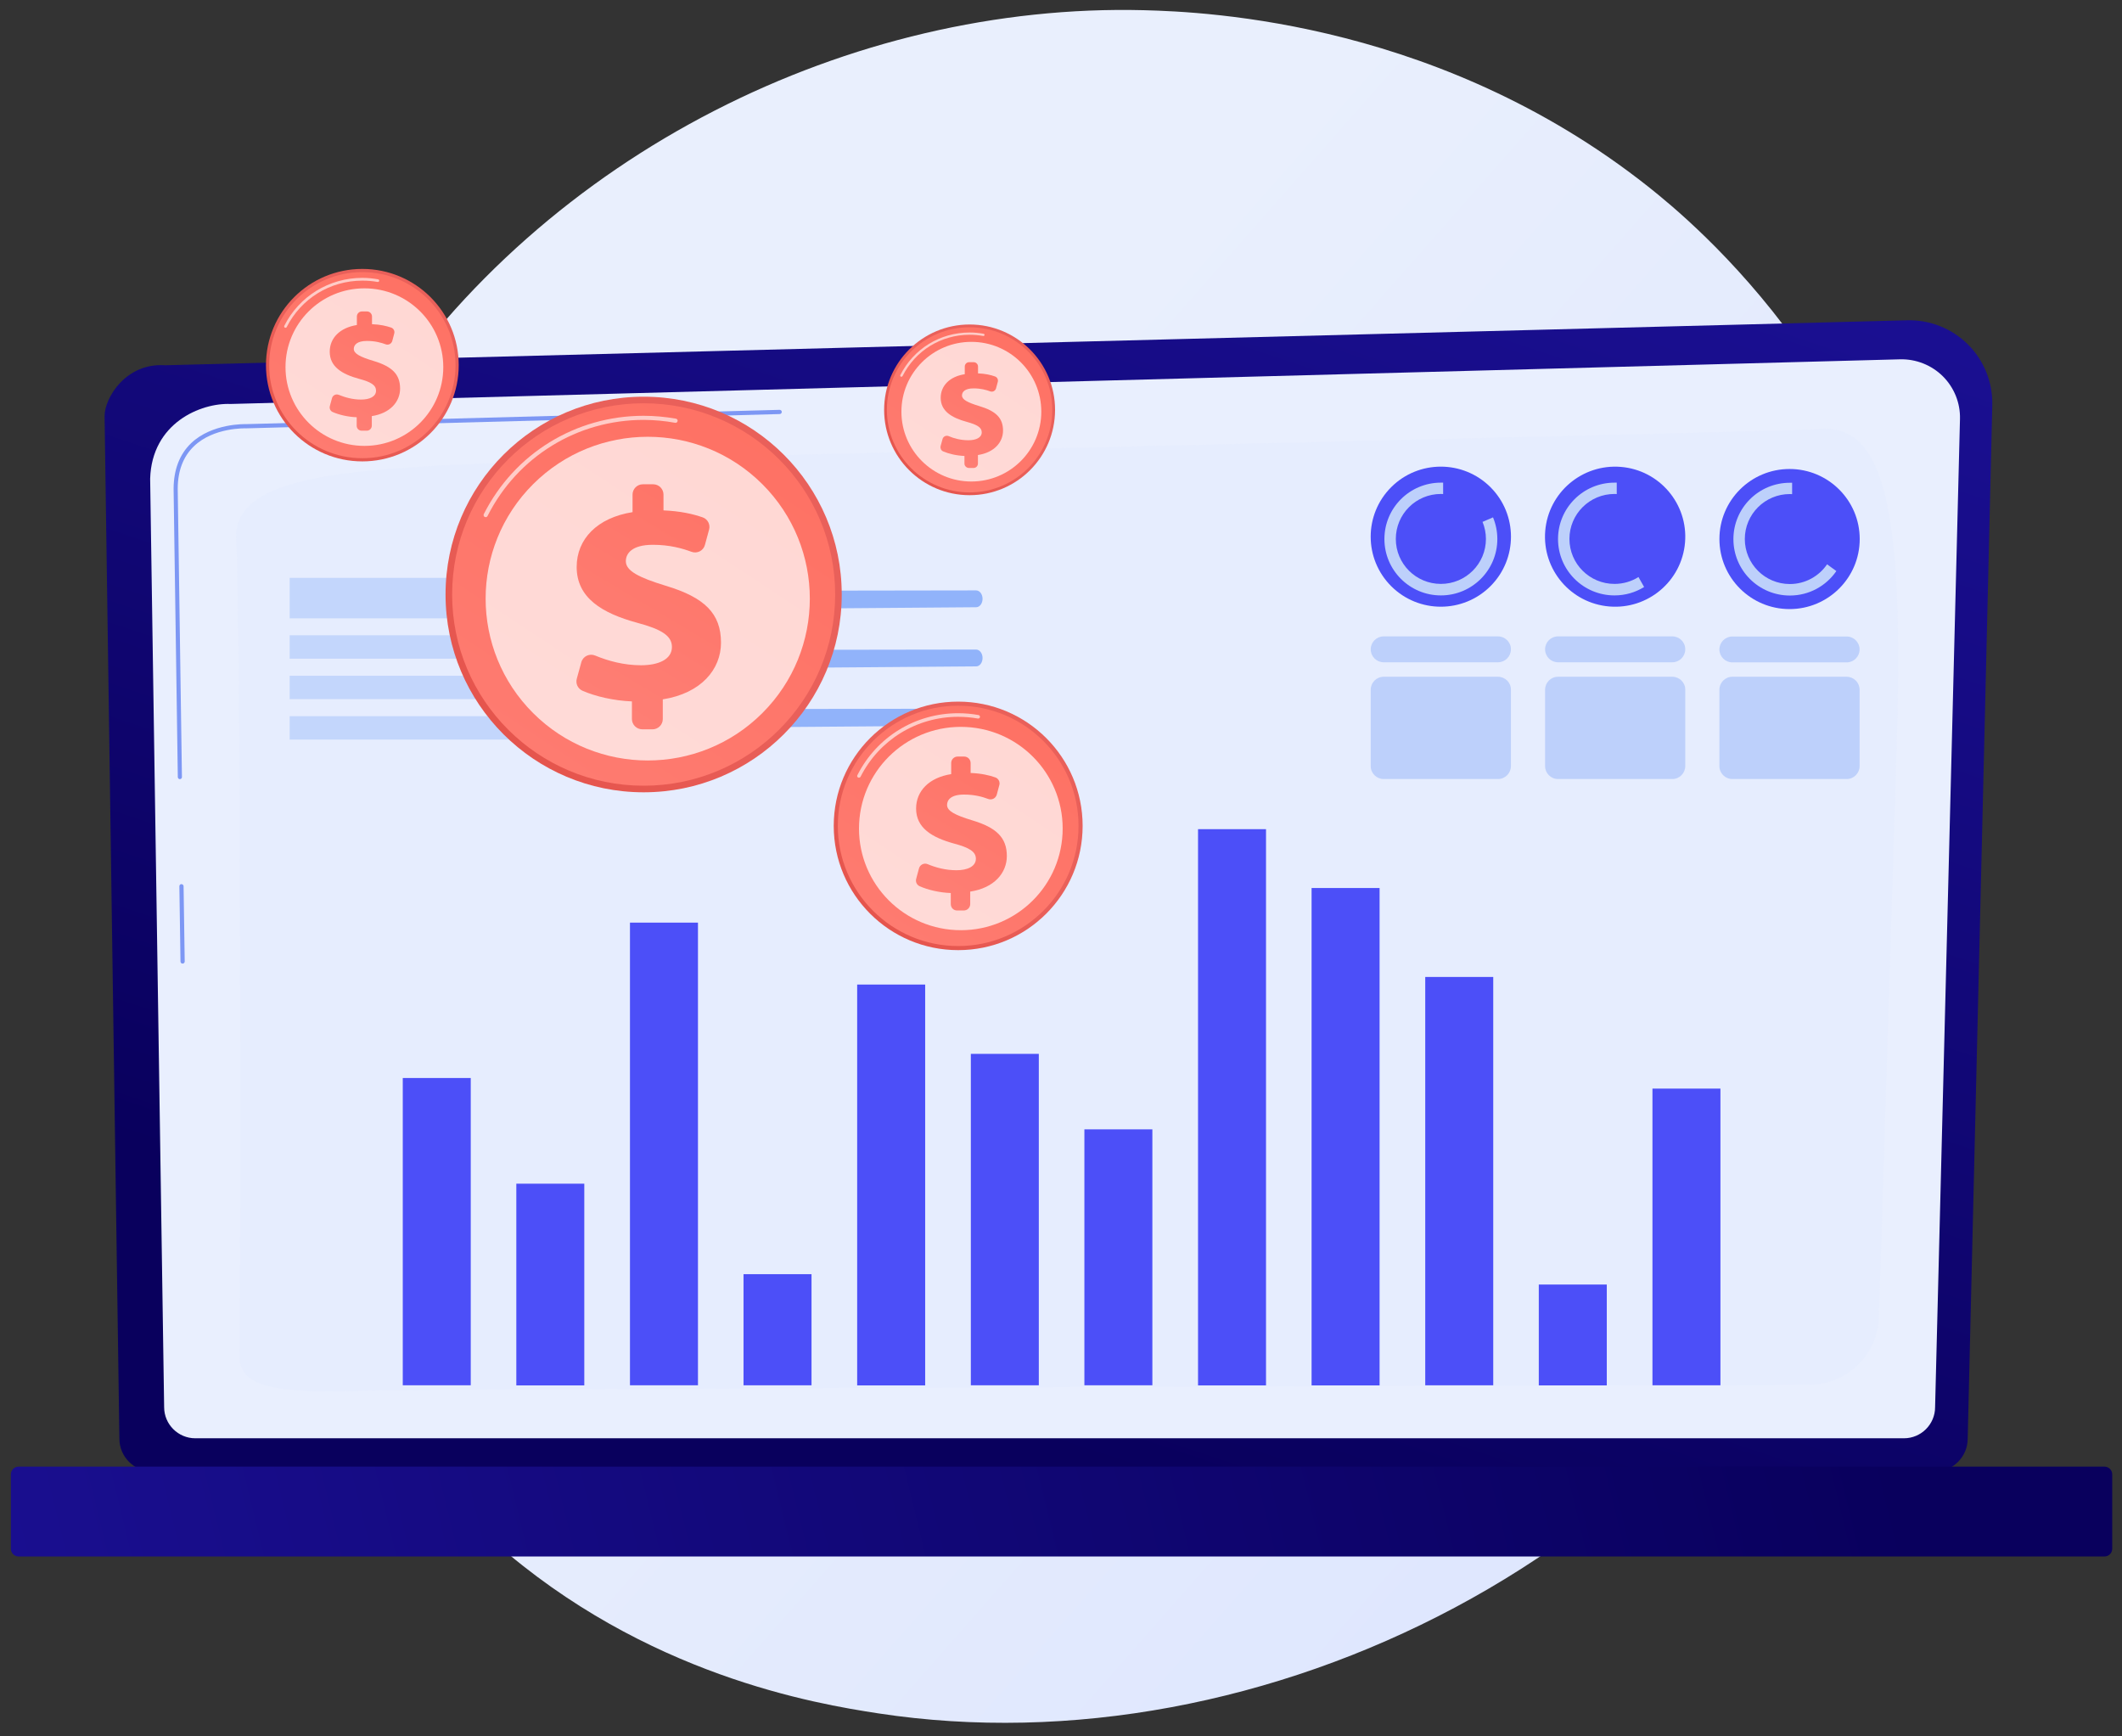 <svg width="88" height="72" viewBox="0 0 88 72" fill="none" xmlns="http://www.w3.org/2000/svg">
<rect x="0" y="0" width="88" height="72" fill="#333333" stroke="none"/>
<path d="M77.487 48.397C70.612 64.47 52.3 73.475 36.419 71.045C33.836 70.65 26.752 69.472 20.479 63.918C8.406 53.227 5.823 32.054 15.563 17.133C22.652 6.273 35.36 0.116 47.433 0.423C50.035 0.49 60.002 0.898 68.763 8.071C70.049 9.126 72.886 11.63 75.444 15.601C81.45 24.927 81.967 37.922 77.487 48.397Z" fill="url(#paint0_linear)"/>
<path d="M81.601 59.656C81.601 60.405 80.987 61.019 80.236 61.019H6.316C5.566 61.019 4.951 60.405 4.951 59.656L4.337 17.25C4.337 16.5 5.22 15.035 6.845 15.146L79.085 13.281C80.027 13.255 80.94 13.617 81.61 14.281C82.279 14.946 82.642 15.857 82.621 16.794L81.601 59.656Z" fill="url(#paint1_linear)"/>
<path d="M80.249 58.348C80.249 59.06 79.669 59.639 78.957 59.639H8.099C7.387 59.639 6.807 59.06 6.807 58.348L6.227 19.852C6.295 17.535 8.33 16.7 9.562 16.751L78.794 14.899C79.456 14.882 80.1 15.137 80.569 15.601C81.038 16.066 81.298 16.709 81.281 17.369L80.249 58.348Z" fill="#E9EFFE"/>
<path d="M7.57 39.956C7.523 39.956 7.485 39.918 7.485 39.871L7.438 36.749C7.438 36.703 7.476 36.66 7.523 36.66C7.57 36.664 7.613 36.698 7.613 36.745L7.66 39.867C7.66 39.918 7.621 39.956 7.57 39.956C7.574 39.956 7.574 39.956 7.57 39.956Z" fill="#7D97F4"/>
<path d="M7.46 32.308C7.413 32.308 7.374 32.269 7.374 32.222L7.199 20.265C7.204 19.473 7.447 18.838 7.924 18.378C8.799 17.544 10.164 17.586 10.219 17.586L32.331 16.994C32.378 16.994 32.421 17.032 32.421 17.079C32.421 17.126 32.382 17.169 32.336 17.169L10.219 17.761C10.159 17.761 8.863 17.718 8.044 18.502C7.6 18.927 7.374 19.519 7.37 20.26L7.545 32.218C7.549 32.265 7.511 32.303 7.46 32.308Z" fill="#7D97F4"/>
<g opacity="0.19">
<path opacity="0.19" d="M9.929 56.211C10.002 53.03 9.976 24.851 9.793 22.419C9.609 19.988 13.405 19.528 19.232 19.255C25.059 18.983 74.235 17.897 75.501 17.795C78.347 17.565 78.935 21.811 78.654 31.03C78.44 37.959 78.086 49.367 77.92 54.614C77.873 56.177 76.594 57.416 75.028 57.42C63.196 57.454 17.841 57.582 14.822 57.671C11.345 57.778 9.899 57.475 9.929 56.211Z" fill="#91B3FA"/>
</g>
<path d="M87.274 64.54H0.771C0.596 64.54 0.451 64.396 0.451 64.221V61.134C0.451 60.959 0.596 60.814 0.771 60.814H87.274C87.449 60.814 87.594 60.959 87.594 61.134V64.221C87.594 64.396 87.453 64.54 87.274 64.54Z" fill="url(#paint2_linear)"/>
<path d="M19.522 44.7H16.703V57.441H19.522V44.7Z" fill="#4C4FF8"/>
<path d="M24.231 49.082H21.412V57.446H24.231V49.082Z" fill="#4C4FF8"/>
<path d="M28.945 38.257H26.125V57.441H28.945V38.257Z" fill="#4C4FF8"/>
<path d="M33.654 52.834H30.834V57.442H33.654V52.834Z" fill="#4C4FF8"/>
<path d="M38.367 40.825H35.547V57.446H38.367V40.825Z" fill="#4C4FF8"/>
<path d="M43.08 43.699H40.261V57.441H43.08V43.699Z" fill="#4C4FF8"/>
<path d="M47.789 46.829H44.97V57.441H47.789V46.829Z" fill="#4C4FF8"/>
<path d="M52.502 34.382H49.683V57.446H52.502V34.382Z" fill="#4C4FF8"/>
<path d="M57.212 36.822H54.392V57.446H57.212V36.822Z" fill="#4C4FF8"/>
<path d="M61.925 40.51H59.105V57.442H61.925V40.51Z" fill="#4C4FF8"/>
<path d="M66.634 53.264H63.814V57.446H66.634V53.264Z" fill="#4C4FF8"/>
<path d="M71.347 45.139H68.528V57.441H71.347V45.139Z" fill="#4C4FF8"/>
<path d="M61.809 24.307C62.944 23.173 62.944 21.334 61.809 20.2C60.672 19.066 58.831 19.066 57.694 20.2C56.559 21.334 56.559 23.173 57.694 24.307C58.831 25.441 60.672 25.441 61.809 24.307Z" fill="#4C4FF8"/>
<path d="M69.879 22.493C70.011 20.895 68.82 19.492 67.219 19.36C65.618 19.228 64.213 20.417 64.081 22.015C63.949 23.614 65.139 25.017 66.741 25.148C68.342 25.28 69.747 24.092 69.879 22.493Z" fill="#4C4FF8"/>
<path d="M74.213 25.256C75.82 25.256 77.123 23.955 77.123 22.351C77.123 20.747 75.82 19.447 74.213 19.447C72.607 19.447 71.305 20.747 71.305 22.351C71.305 23.955 72.607 25.256 74.213 25.256Z" fill="#4C4FF8"/>
<path d="M61.481 21.64C61.571 21.857 61.622 22.1 61.622 22.347C61.622 23.378 60.786 24.212 59.754 24.212C58.721 24.212 57.885 23.378 57.885 22.347C57.885 21.317 58.721 20.482 59.754 20.482C59.784 20.482 59.818 20.482 59.847 20.486V20.013C59.818 20.013 59.784 20.013 59.754 20.013C58.461 20.013 57.412 21.061 57.412 22.351C57.412 23.642 58.461 24.689 59.754 24.689C61.046 24.689 62.095 23.642 62.095 22.351C62.095 22.032 62.031 21.73 61.916 21.453L61.481 21.64Z" fill="#BDD0FB"/>
<path d="M67.948 23.927C67.657 24.11 67.316 24.212 66.954 24.212C65.921 24.212 65.085 23.378 65.085 22.347C65.085 21.317 65.921 20.482 66.954 20.482C66.984 20.482 67.018 20.482 67.047 20.486V20.013C67.018 20.013 66.984 20.013 66.954 20.013C65.661 20.013 64.612 21.061 64.612 22.351C64.612 23.642 65.661 24.689 66.954 24.689C67.406 24.689 67.828 24.561 68.182 24.34L67.948 23.927Z" fill="#BDD0FB"/>
<path d="M75.77 23.399C75.433 23.893 74.866 24.217 74.226 24.217C73.194 24.217 72.358 23.382 72.358 22.351C72.358 21.321 73.194 20.486 74.226 20.486C74.256 20.486 74.29 20.486 74.32 20.49V20.018C74.29 20.018 74.256 20.018 74.226 20.018C72.934 20.018 71.885 21.065 71.885 22.356C71.885 23.646 72.934 24.694 74.226 24.694C75.028 24.694 75.732 24.293 76.154 23.68L75.77 23.399Z" fill="#BDD0FB"/>
<path d="M62.121 26.388H57.382C57.083 26.388 56.844 26.631 56.844 26.925C56.844 27.223 57.088 27.462 57.382 27.462H62.121C62.419 27.462 62.658 27.219 62.658 26.925C62.663 26.631 62.419 26.388 62.121 26.388Z" fill="#BDD0FB"/>
<path d="M69.351 26.388H64.612C64.313 26.388 64.075 26.631 64.075 26.925C64.075 27.223 64.318 27.462 64.612 27.462H69.351C69.649 27.462 69.888 27.219 69.888 26.925C69.892 26.631 69.649 26.388 69.351 26.388Z" fill="#BDD0FB"/>
<path d="M71.842 27.466H76.581C76.879 27.466 77.118 27.223 77.118 26.929C77.118 26.631 76.875 26.393 76.581 26.393H71.842C71.543 26.393 71.304 26.635 71.304 26.929C71.304 27.223 71.543 27.466 71.842 27.466Z" fill="#BDD0FB"/>
<path d="M62.121 28.062H57.382C57.083 28.062 56.844 28.305 56.844 28.599V31.767C56.844 32.065 57.088 32.303 57.382 32.303H62.121C62.419 32.303 62.658 32.061 62.658 31.767V28.599C62.663 28.305 62.419 28.062 62.121 28.062Z" fill="#BDD0FB"/>
<path d="M69.351 28.062H64.612C64.313 28.062 64.075 28.305 64.075 28.599V31.767C64.075 32.065 64.318 32.303 64.612 32.303H69.351C69.649 32.303 69.888 32.061 69.888 31.767V28.599C69.892 28.305 69.649 28.062 69.351 28.062Z" fill="#BDD0FB"/>
<path d="M76.581 28.062H71.842C71.543 28.062 71.304 28.305 71.304 28.599V31.767C71.304 32.065 71.548 32.303 71.842 32.303H76.581C76.879 32.303 77.118 32.061 77.118 31.767V28.599C77.118 28.305 76.879 28.062 76.581 28.062Z" fill="#BDD0FB"/>
<g opacity="0.64">
<path opacity="0.64" d="M24.21 23.961H12.011V25.639H24.21V23.961Z" fill="#91B3FA"/>
<path opacity="0.64" d="M24.21 26.342H12.011V27.313H24.21V26.342Z" fill="#91B3FA"/>
<path opacity="0.64" d="M24.21 28.02H12.011V28.99H24.21V28.02Z" fill="#91B3FA"/>
<path opacity="0.64" d="M24.21 29.697H12.011V30.668H24.21V29.697Z" fill="#91B3FA"/>
</g>
<path d="M28.68 29.787C28.68 29.561 28.497 29.382 28.27 29.382C28.044 29.382 27.865 29.565 27.865 29.791C27.865 30.017 28.049 30.196 28.275 30.196C28.501 30.196 28.68 30.012 28.68 29.787Z" fill="url(#paint3_linear)"/>
<path d="M28.667 29.787C28.667 29.57 28.488 29.395 28.27 29.395C28.053 29.395 27.878 29.574 27.878 29.791C27.878 30.008 28.057 30.183 28.275 30.183C28.492 30.183 28.667 30.004 28.667 29.787Z" fill="url(#paint4_linear)"/>
<path d="M27.916 29.944C27.874 29.944 27.84 29.915 27.831 29.872C27.827 29.855 27.827 29.834 27.823 29.817C27.818 29.77 27.857 29.727 27.904 29.723C27.95 29.723 27.993 29.757 27.997 29.804C27.997 29.817 27.997 29.825 28.002 29.838C28.01 29.885 27.98 29.932 27.933 29.94C27.925 29.944 27.921 29.944 27.916 29.944Z" fill="white"/>
<path d="M28.275 30.242C28.104 30.242 27.951 30.149 27.874 29.995C27.852 29.953 27.87 29.902 27.912 29.876C27.955 29.855 28.006 29.872 28.032 29.914C28.079 30.008 28.177 30.064 28.279 30.064C28.296 30.064 28.313 30.064 28.33 30.059C28.377 30.051 28.424 30.081 28.433 30.127C28.441 30.174 28.411 30.221 28.364 30.23C28.33 30.238 28.305 30.242 28.275 30.242Z" fill="white"/>
<path d="M28.68 27.325C28.68 27.1 28.497 26.921 28.27 26.921C28.044 26.921 27.865 27.104 27.865 27.33C27.865 27.555 28.049 27.734 28.275 27.734C28.501 27.73 28.68 27.547 28.68 27.325Z" fill="url(#paint5_linear)"/>
<path d="M28.667 27.325C28.667 27.108 28.488 26.934 28.27 26.934C28.053 26.934 27.878 27.113 27.878 27.33C27.878 27.547 28.057 27.721 28.275 27.721C28.492 27.717 28.667 27.543 28.667 27.325Z" fill="url(#paint6_linear)"/>
<path d="M27.916 27.483C27.874 27.483 27.84 27.453 27.831 27.41C27.827 27.393 27.827 27.372 27.823 27.355C27.818 27.308 27.857 27.266 27.904 27.262C27.95 27.262 27.993 27.296 27.997 27.342C27.997 27.355 27.997 27.364 28.002 27.377C28.01 27.423 27.98 27.47 27.933 27.479C27.925 27.479 27.921 27.483 27.916 27.483Z" fill="white"/>
<path d="M28.275 27.777C28.104 27.777 27.951 27.683 27.874 27.53C27.852 27.487 27.87 27.436 27.912 27.41C27.955 27.389 28.006 27.406 28.032 27.449C28.079 27.542 28.177 27.598 28.279 27.598C28.296 27.598 28.313 27.598 28.33 27.593C28.377 27.585 28.424 27.615 28.433 27.662C28.441 27.709 28.411 27.755 28.364 27.764C28.33 27.772 28.305 27.777 28.275 27.777Z" fill="white"/>
<path d="M28.68 24.86C28.68 24.634 28.497 24.455 28.27 24.455C28.044 24.455 27.865 24.638 27.865 24.864C27.865 25.09 28.049 25.268 28.275 25.268C28.501 25.268 28.68 25.085 28.68 24.86Z" fill="url(#paint7_linear)"/>
<path d="M28.667 24.86C28.667 24.642 28.488 24.468 28.27 24.468C28.053 24.468 27.878 24.647 27.878 24.864C27.878 25.081 28.057 25.256 28.275 25.256C28.492 25.251 28.667 25.077 28.667 24.86Z" fill="url(#paint8_linear)"/>
<path d="M27.916 25.017C27.874 25.017 27.84 24.987 27.831 24.945C27.827 24.928 27.827 24.907 27.823 24.89C27.818 24.843 27.857 24.8 27.904 24.796C27.95 24.796 27.993 24.83 27.997 24.877C27.997 24.89 27.997 24.898 28.002 24.911C28.01 24.958 27.98 25.004 27.933 25.013C27.925 25.017 27.921 25.017 27.916 25.017Z" fill="white"/>
<path d="M28.275 25.311C28.104 25.311 27.951 25.217 27.874 25.064C27.852 25.021 27.87 24.97 27.912 24.945C27.955 24.923 28.006 24.941 28.032 24.983C28.079 25.077 28.177 25.136 28.279 25.132C28.296 25.132 28.313 25.132 28.33 25.128C28.377 25.119 28.424 25.149 28.433 25.196C28.441 25.243 28.411 25.29 28.364 25.298C28.33 25.307 28.305 25.311 28.275 25.311Z" fill="white"/>
<path d="M29.307 29.808V29.74C29.311 29.552 29.431 29.403 29.572 29.403L40.478 29.386C40.627 29.386 40.747 29.544 40.747 29.736C40.747 29.927 40.632 30.081 40.487 30.085L29.576 30.17C29.427 30.174 29.303 30.008 29.307 29.808Z" fill="#91B3FA"/>
<path d="M29.307 27.355V27.287C29.311 27.1 29.431 26.951 29.572 26.951L40.478 26.934C40.627 26.934 40.747 27.091 40.747 27.283C40.747 27.474 40.632 27.628 40.487 27.632L29.576 27.717C29.427 27.721 29.303 27.555 29.307 27.355Z" fill="#91B3FA"/>
<path d="M29.307 24.902V24.834C29.311 24.647 29.431 24.498 29.572 24.498L40.478 24.481C40.627 24.481 40.747 24.638 40.747 24.83C40.747 25.021 40.632 25.175 40.487 25.179L29.576 25.264C29.427 25.268 29.303 25.102 29.307 24.902Z" fill="#91B3FA"/>
<path d="M40.21 20.533C42.167 20.533 43.754 18.949 43.754 16.994C43.754 15.04 42.167 13.455 40.21 13.455C38.252 13.455 36.665 15.04 36.665 16.994C36.665 18.949 38.252 20.533 40.21 20.533Z" fill="url(#paint9_linear)"/>
<path d="M40.21 20.418C42.104 20.418 43.639 18.885 43.639 16.994C43.639 15.103 42.104 13.57 40.21 13.57C38.316 13.57 36.78 15.103 36.78 16.994C36.78 18.885 38.316 20.418 40.21 20.418Z" fill="url(#paint10_linear)"/>
<path opacity="0.63" d="M37.382 15.623C37.373 15.623 37.365 15.623 37.361 15.619C37.335 15.606 37.326 15.576 37.339 15.55C37.889 14.46 38.99 13.787 40.21 13.787C40.406 13.787 40.598 13.805 40.79 13.839C40.816 13.843 40.833 13.868 40.828 13.894C40.824 13.919 40.798 13.941 40.773 13.932C40.589 13.898 40.402 13.881 40.21 13.881C39.028 13.881 37.962 14.537 37.429 15.593C37.416 15.61 37.399 15.623 37.382 15.623Z" fill="white"/>
<path opacity="0.72" d="M40.282 19.966C41.884 19.966 43.183 18.67 43.183 17.071C43.183 15.471 41.884 14.175 40.282 14.175C38.68 14.175 37.382 15.471 37.382 17.071C37.382 18.67 38.68 19.966 40.282 19.966Z" fill="white"/>
<path d="M39.996 19.221V18.906C39.668 18.894 39.344 18.817 39.109 18.715C39.028 18.681 38.986 18.587 39.007 18.497L39.088 18.204C39.118 18.097 39.233 18.042 39.34 18.084C39.57 18.182 39.852 18.255 40.159 18.255C40.474 18.255 40.713 18.148 40.713 17.927C40.713 17.727 40.53 17.612 40.09 17.492C39.463 17.322 39.011 17.045 39.011 16.496C39.011 15.998 39.378 15.614 40.009 15.517V15.201C40.009 15.099 40.09 15.018 40.193 15.018H40.376C40.478 15.018 40.559 15.099 40.559 15.201V15.482C40.862 15.495 41.084 15.546 41.263 15.61C41.353 15.64 41.404 15.738 41.379 15.832L41.306 16.104C41.276 16.211 41.165 16.266 41.063 16.228C40.901 16.168 40.67 16.104 40.376 16.104C40.001 16.104 39.894 16.262 39.894 16.398C39.894 16.568 40.12 16.688 40.606 16.837C41.306 17.045 41.596 17.335 41.596 17.855C41.596 18.331 41.242 18.762 40.555 18.868V19.221C40.555 19.324 40.474 19.405 40.372 19.405H40.188C40.082 19.405 39.996 19.324 39.996 19.221Z" fill="url(#paint11_linear)"/>
<path d="M39.736 39.398C42.586 39.398 44.897 37.091 44.897 34.245C44.897 31.399 42.586 29.093 39.736 29.093C36.886 29.093 34.575 31.399 34.575 34.245C34.575 37.091 36.886 39.398 39.736 39.398Z" fill="url(#paint12_linear)"/>
<path d="M39.736 39.228C42.492 39.228 44.727 36.997 44.727 34.245C44.727 31.494 42.492 29.263 39.736 29.263C36.98 29.263 34.745 31.494 34.745 34.245C34.745 36.997 36.98 39.228 39.736 39.228Z" fill="url(#paint13_linear)"/>
<path opacity="0.63" d="M35.62 32.248C35.607 32.248 35.599 32.244 35.586 32.24C35.552 32.222 35.535 32.18 35.556 32.142C36.358 30.557 37.957 29.574 39.736 29.574C40.017 29.574 40.303 29.599 40.581 29.65C40.619 29.659 40.645 29.693 40.64 29.736C40.632 29.774 40.598 29.799 40.555 29.795C40.286 29.748 40.013 29.723 39.736 29.723C38.013 29.723 36.46 30.677 35.684 32.214C35.671 32.235 35.645 32.248 35.62 32.248Z" fill="white"/>
<path opacity="0.72" d="M44.064 34.566C44.18 32.24 42.386 30.261 40.056 30.145C37.727 30.029 35.745 31.82 35.628 34.145C35.512 36.471 37.306 38.45 39.636 38.566C41.965 38.682 43.948 36.891 44.064 34.566Z" fill="white"/>
<path d="M39.429 37.49V37.03C38.951 37.013 38.478 36.898 38.141 36.749C38.021 36.698 37.957 36.562 37.996 36.434L38.111 36.008C38.154 35.851 38.324 35.77 38.473 35.834C38.806 35.974 39.22 36.085 39.663 36.085C40.124 36.085 40.47 35.927 40.47 35.608C40.47 35.319 40.205 35.148 39.561 34.978C38.648 34.727 37.991 34.331 37.991 33.526C37.991 32.802 38.525 32.244 39.446 32.099V31.639C39.446 31.49 39.565 31.371 39.715 31.371H39.983C40.133 31.371 40.252 31.49 40.252 31.639V32.052C40.696 32.069 41.02 32.146 41.276 32.235C41.408 32.282 41.481 32.423 41.442 32.555L41.336 32.951C41.293 33.104 41.131 33.185 40.981 33.13C40.747 33.04 40.414 32.947 39.979 32.947C39.433 32.947 39.275 33.172 39.275 33.377C39.275 33.628 39.604 33.798 40.316 34.015C41.331 34.318 41.754 34.739 41.754 35.497C41.754 36.191 41.237 36.818 40.235 36.971V37.486C40.235 37.635 40.116 37.754 39.966 37.754H39.698C39.548 37.759 39.429 37.639 39.429 37.49Z" fill="url(#paint14_linear)"/>
<path d="M15.026 19.132C17.234 19.132 19.023 17.345 19.023 15.142C19.023 12.938 17.234 11.151 15.026 11.151C12.819 11.151 11.03 12.938 11.03 15.142C11.03 17.345 12.819 19.132 15.026 19.132Z" fill="url(#paint15_linear)"/>
<path d="M15.026 19C17.161 19 18.891 17.273 18.891 15.142C18.891 13.011 17.161 11.283 15.026 11.283C12.892 11.283 11.162 13.011 11.162 15.142C11.162 17.273 12.892 19 15.026 19Z" fill="url(#paint16_linear)"/>
<path opacity="0.63" d="M11.84 13.591C11.832 13.591 11.823 13.591 11.815 13.587C11.789 13.574 11.776 13.54 11.789 13.511C12.407 12.284 13.649 11.522 15.026 11.522C15.244 11.522 15.466 11.543 15.679 11.582C15.709 11.586 15.73 11.616 15.726 11.645C15.722 11.675 15.692 11.696 15.662 11.692C15.453 11.654 15.24 11.637 15.026 11.637C13.691 11.637 12.488 12.378 11.887 13.566C11.878 13.583 11.861 13.591 11.84 13.591Z" fill="white"/>
<path opacity="0.72" d="M15.112 18.489C16.919 18.489 18.383 17.026 18.383 15.223C18.383 13.418 16.919 11.956 15.112 11.956C13.305 11.956 11.84 13.418 11.84 15.223C11.84 17.026 13.305 18.489 15.112 18.489Z" fill="white"/>
<path d="M14.792 17.654V17.301C14.421 17.288 14.054 17.198 13.794 17.084C13.7 17.041 13.653 16.939 13.678 16.841L13.768 16.509C13.802 16.385 13.934 16.326 14.05 16.372C14.31 16.479 14.625 16.568 14.971 16.568C15.329 16.568 15.594 16.449 15.594 16.198C15.594 15.972 15.389 15.84 14.89 15.708C14.182 15.516 13.674 15.206 13.674 14.584C13.674 14.022 14.088 13.591 14.8 13.477V13.123C14.8 13.008 14.894 12.914 15.009 12.914H15.218C15.333 12.914 15.427 13.008 15.427 13.123V13.443C15.768 13.455 16.02 13.515 16.221 13.583C16.323 13.617 16.378 13.728 16.349 13.83L16.268 14.137C16.233 14.256 16.11 14.32 15.995 14.277C15.811 14.209 15.555 14.137 15.218 14.137C14.796 14.137 14.672 14.311 14.672 14.469C14.672 14.66 14.928 14.797 15.479 14.963C16.268 15.197 16.592 15.525 16.592 16.113C16.592 16.649 16.191 17.135 15.419 17.254V17.65C15.419 17.765 15.325 17.859 15.21 17.859H15.001C14.881 17.859 14.792 17.769 14.792 17.654Z" fill="url(#paint17_linear)"/>
<path d="M26.692 32.853C31.229 32.853 34.907 29.181 34.907 24.651C34.907 20.121 31.229 16.449 26.692 16.449C22.155 16.449 18.477 20.121 18.477 24.651C18.477 29.181 22.155 32.853 26.692 32.853Z" fill="url(#paint18_linear)"/>
<path d="M26.692 32.58C31.079 32.58 34.635 29.03 34.635 24.651C34.635 20.272 31.079 16.722 26.692 16.722C22.306 16.722 18.75 20.272 18.75 24.651C18.75 29.03 22.306 32.58 26.692 32.58Z" fill="url(#paint19_linear)"/>
<path opacity="0.63" d="M20.141 21.444C20.128 21.444 20.115 21.44 20.102 21.436C20.059 21.414 20.043 21.363 20.064 21.317C21.335 18.804 23.873 17.241 26.692 17.241C27.14 17.241 27.592 17.284 28.032 17.36C28.078 17.369 28.113 17.416 28.1 17.462C28.091 17.509 28.044 17.543 27.997 17.531C27.571 17.454 27.132 17.411 26.692 17.411C23.941 17.411 21.463 18.936 20.222 21.389C20.205 21.427 20.175 21.444 20.141 21.444Z" fill="white"/>
<path opacity="0.72" d="M31.615 29.568C34.24 26.947 34.24 22.698 31.615 20.077C28.99 17.456 24.734 17.456 22.108 20.077C19.483 22.698 19.483 26.947 22.108 29.568C24.734 32.189 28.99 32.189 31.615 29.568Z" fill="white"/>
<path d="M26.206 29.812V29.084C25.442 29.054 24.688 28.875 24.154 28.641C23.962 28.556 23.864 28.343 23.92 28.143L24.107 27.462C24.176 27.21 24.449 27.082 24.688 27.185C25.221 27.406 25.873 27.585 26.581 27.585C27.315 27.585 27.865 27.338 27.865 26.827C27.865 26.367 27.443 26.095 26.419 25.822C24.965 25.426 23.915 24.791 23.915 23.51C23.915 22.356 24.76 21.47 26.232 21.236V20.507C26.232 20.273 26.424 20.081 26.658 20.081H27.089C27.323 20.081 27.515 20.273 27.515 20.507V21.163C28.219 21.193 28.735 21.312 29.141 21.453C29.35 21.525 29.465 21.751 29.405 21.964L29.234 22.594C29.171 22.837 28.91 22.969 28.671 22.879C28.296 22.739 27.767 22.59 27.076 22.59C26.206 22.59 25.954 22.952 25.954 23.271C25.954 23.667 26.479 23.944 27.609 24.289C29.226 24.774 29.9 25.443 29.9 26.648C29.9 27.755 29.077 28.748 27.486 28.999V29.817C27.486 30.051 27.294 30.242 27.059 30.242H26.633C26.394 30.238 26.206 30.047 26.206 29.812Z" fill="url(#paint20_linear)"/>
<defs>
<linearGradient id="paint0_linear" x1="86.527" y1="72.401" x2="33.657" y2="25.816" gradientUnits="userSpaceOnUse">
<stop stop-color="#DAE3FE"/>
<stop offset="1" stop-color="#E9EFFD"/>
</linearGradient>
<linearGradient id="paint1_linear" x1="36.523" y1="57.76" x2="53.93" y2="5.456" gradientUnits="userSpaceOnUse">
<stop stop-color="#09005D"/>
<stop offset="1" stop-color="#1A0F91"/>
</linearGradient>
<linearGradient id="paint2_linear" x1="77.133" y1="54.636" x2="-0.565" y2="73.567" gradientUnits="userSpaceOnUse">
<stop stop-color="#09005D"/>
<stop offset="1" stop-color="#1A0F91"/>
</linearGradient>
<linearGradient id="paint3_linear" x1="28.94" y1="30.431" x2="27.689" y2="29.227" gradientUnits="userSpaceOnUse">
<stop stop-color="#E1473D"/>
<stop offset="1" stop-color="#E9605A"/>
</linearGradient>
<linearGradient id="paint4_linear" x1="28.574" y1="30.238" x2="26.946" y2="27.81" gradientUnits="userSpaceOnUse">
<stop stop-color="#E1473D"/>
<stop offset="1" stop-color="#E9605A"/>
</linearGradient>
<linearGradient id="paint5_linear" x1="28.94" y1="27.966" x2="27.689" y2="26.762" gradientUnits="userSpaceOnUse">
<stop stop-color="#E1473D"/>
<stop offset="1" stop-color="#E9605A"/>
</linearGradient>
<linearGradient id="paint6_linear" x1="28.574" y1="27.773" x2="26.946" y2="25.345" gradientUnits="userSpaceOnUse">
<stop stop-color="#E1473D"/>
<stop offset="1" stop-color="#E9605A"/>
</linearGradient>
<linearGradient id="paint7_linear" x1="28.94" y1="25.501" x2="27.689" y2="24.298" gradientUnits="userSpaceOnUse">
<stop stop-color="#E1473D"/>
<stop offset="1" stop-color="#E9605A"/>
</linearGradient>
<linearGradient id="paint8_linear" x1="28.574" y1="25.308" x2="26.946" y2="22.88" gradientUnits="userSpaceOnUse">
<stop stop-color="#E1473D"/>
<stop offset="1" stop-color="#E9605A"/>
</linearGradient>
<linearGradient id="paint9_linear" x1="35.357" y1="22.616" x2="40.103" y2="17.098" gradientUnits="userSpaceOnUse">
<stop stop-color="#E1473D"/>
<stop offset="1" stop-color="#E9605A"/>
</linearGradient>
<linearGradient id="paint10_linear" x1="42.799" y1="13.086" x2="28.769" y2="34.316" gradientUnits="userSpaceOnUse">
<stop stop-color="#FE7062"/>
<stop offset="1" stop-color="#FF928E"/>
</linearGradient>
<linearGradient id="paint11_linear" x1="42.379" y1="13.694" x2="34.91" y2="26.255" gradientUnits="userSpaceOnUse">
<stop stop-color="#FE7062"/>
<stop offset="1" stop-color="#FF928E"/>
</linearGradient>
<linearGradient id="paint12_linear" x1="32.673" y1="42.432" x2="39.583" y2="34.398" gradientUnits="userSpaceOnUse">
<stop stop-color="#E1473D"/>
<stop offset="1" stop-color="#E9605A"/>
</linearGradient>
<linearGradient id="paint13_linear" x1="43.508" y1="28.557" x2="23.082" y2="59.465" gradientUnits="userSpaceOnUse">
<stop stop-color="#FE7062"/>
<stop offset="1" stop-color="#FF928E"/>
</linearGradient>
<linearGradient id="paint14_linear" x1="42.897" y1="29.442" x2="32.023" y2="47.729" gradientUnits="userSpaceOnUse">
<stop stop-color="#FE7062"/>
<stop offset="1" stop-color="#FF928E"/>
</linearGradient>
<linearGradient id="paint15_linear" x1="9.555" y1="21.481" x2="14.908" y2="15.257" gradientUnits="userSpaceOnUse">
<stop stop-color="#E1473D"/>
<stop offset="1" stop-color="#E9605A"/>
</linearGradient>
<linearGradient id="paint16_linear" x1="17.949" y1="10.733" x2="2.126" y2="34.676" gradientUnits="userSpaceOnUse">
<stop stop-color="#FE7062"/>
<stop offset="1" stop-color="#FF928E"/>
</linearGradient>
<linearGradient id="paint17_linear" x1="17.476" y1="11.418" x2="9.051" y2="25.584" gradientUnits="userSpaceOnUse">
<stop stop-color="#FE7062"/>
<stop offset="1" stop-color="#FF928E"/>
</linearGradient>
<linearGradient id="paint18_linear" x1="15.447" y1="37.679" x2="26.448" y2="24.89" gradientUnits="userSpaceOnUse">
<stop stop-color="#E1473D"/>
<stop offset="1" stop-color="#E9605A"/>
</linearGradient>
<linearGradient id="paint19_linear" x1="32.696" y1="15.593" x2="0.181" y2="64.794" gradientUnits="userSpaceOnUse">
<stop stop-color="#FE7062"/>
<stop offset="1" stop-color="#FF928E"/>
</linearGradient>
<linearGradient id="paint20_linear" x1="31.724" y1="17.002" x2="14.412" y2="46.112" gradientUnits="userSpaceOnUse">
<stop stop-color="#FE7062"/>
<stop offset="1" stop-color="#FF928E"/>
</linearGradient>
</defs>
</svg>
